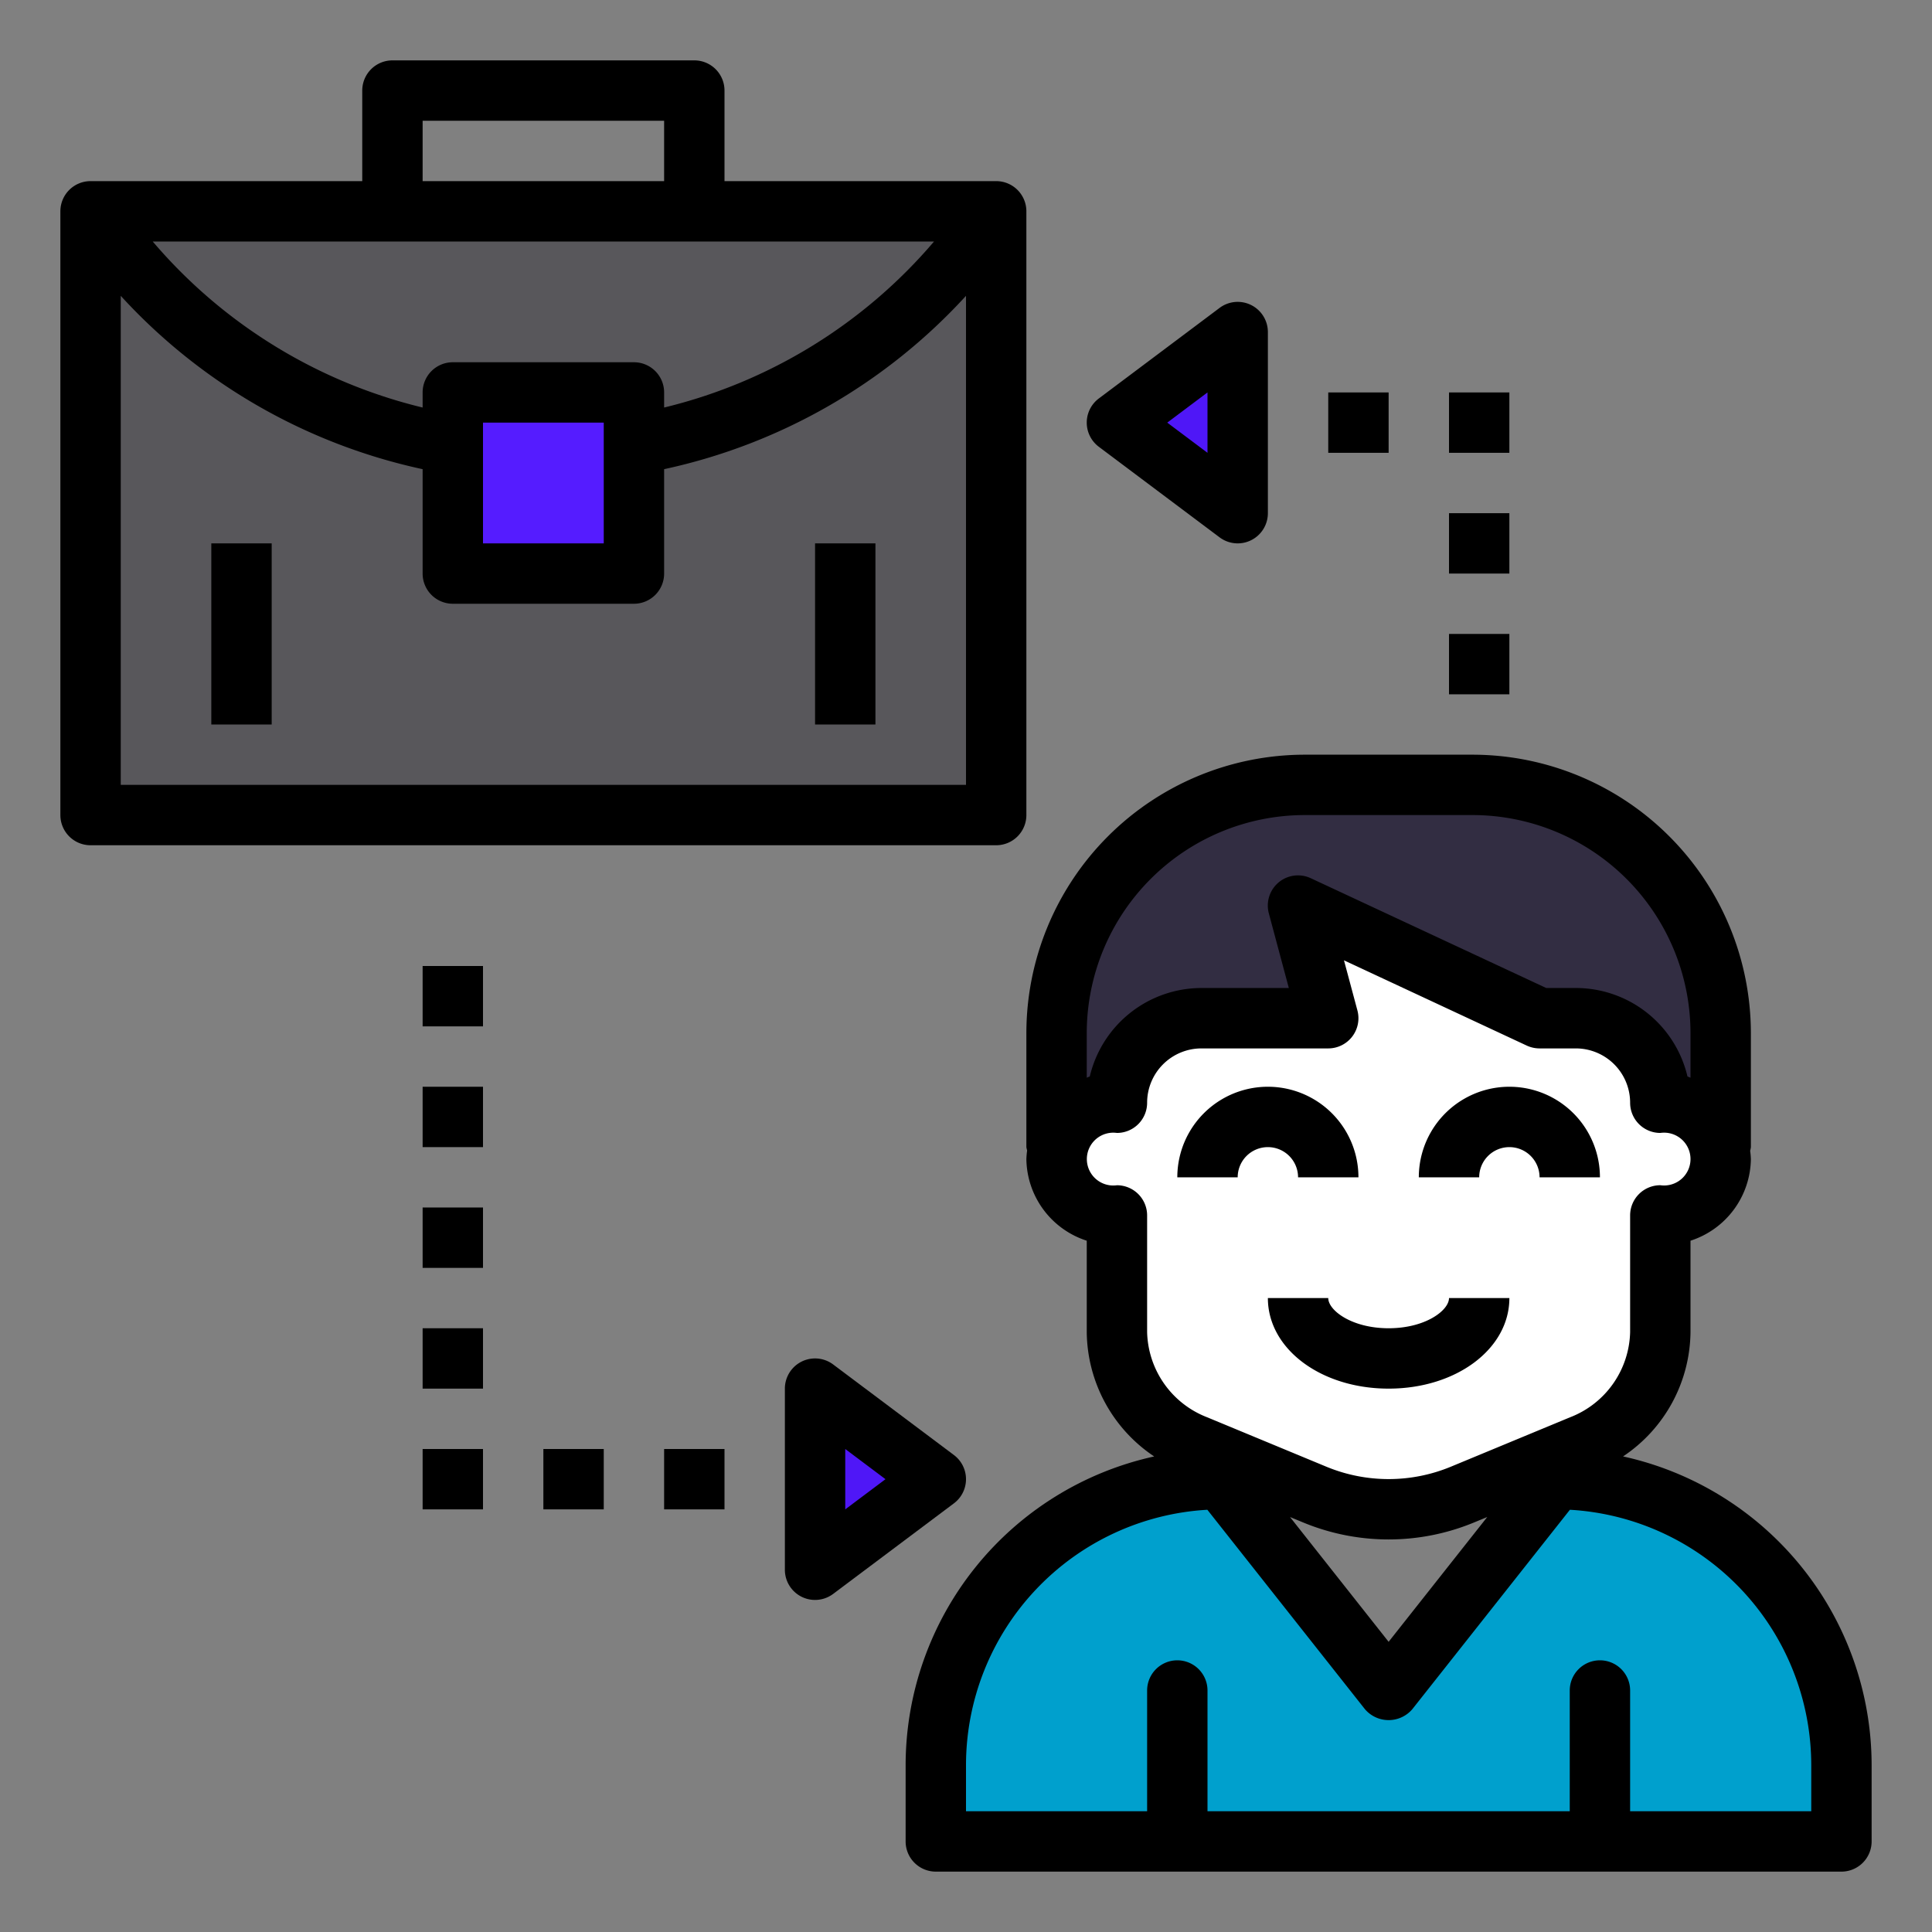 <svg xmlns="http://www.w3.org/2000/svg" viewBox="0 0 64 64" id="JobChangePeople"><rect x="0" y="0" width="64" height="64" fill="#808080" stroke="none"/><polygon fill="#4f17f7" points="31 49 27 46 27 52 31 49" class="colorf71735 svgShape"></polygon><polygon fill="#4f17f7" points="37 14 41 11 41 17 37 14" class="colorf71735 svgShape"></polygon><rect width="30" height="20" x="3" y="7" fill="#58575b" class="color4f5d75 svgShape"></rect><rect width="6" height="6" x="15" y="13" fill="#551cff" class="colorff9f1c svgShape"></rect><path fill="#00a0cd" d="M31,61H61V58.469A9.468,9.468,0,0,0,51.531,49L46,56l-5.531-7A9.468,9.468,0,0,0,31,58.469Z" class="color1b98e0 svgShape"></path><path d="M54 61H52V56a1 1 0 0 1 1-1h0a1 1 0 0 1 1 1zM40 61H38V56a1 1 0 0 1 1-1h0a1 1 0 0 1 1 1z" fill="#000000" class="color000000 svgShape"></path><path fill="#322d42" d="M56.95,38H57V34.22A8.22,8.22,0,0,0,48.78,26H43.22A8.22,8.22,0,0,0,35,34.22V38H56.95Z" class="color2d3142 svgShape"></path><path fill="#ffffff" d="M55,36.531h0a2.8,2.8,0,0,0-2.8-2.8H51L43,30l1,3.732H39.8a2.8,2.8,0,0,0-2.8,2.8h0A1.936,1.936,0,0,0,35,38.4h0a1.937,1.937,0,0,0,2,1.866h0v3.865a4.1,4.1,0,0,0,2.61,3.748l3.953,1.639a6.362,6.362,0,0,0,4.874,0l3.953-1.639A4.1,4.1,0,0,0,55,44.128V40.263h0A1.937,1.937,0,0,0,57,38.4h0A1.936,1.936,0,0,0,55,36.531Z" class="colorfec3a6 svgShape"></path><rect width="2" height="2" x="18" y="48" fill="#000000" class="color000000 svgShape"></rect><rect width="2" height="2" x="22" y="48" fill="#000000" class="color000000 svgShape"></rect><rect width="2" height="2" x="14" y="48" fill="#000000" class="color000000 svgShape"></rect><rect width="2" height="2" x="14" y="40" fill="#000000" class="color000000 svgShape"></rect><rect width="2" height="2" x="14" y="36" fill="#000000" class="color000000 svgShape"></rect><rect width="2" height="2" x="14" y="32" fill="#000000" class="color000000 svgShape"></rect><rect width="2" height="2" x="14" y="44" fill="#000000" class="color000000 svgShape"></rect><rect width="2" height="2" x="48" y="13" fill="#000000" class="color000000 svgShape"></rect><rect width="2" height="2" x="44" y="13" fill="#000000" class="color000000 svgShape"></rect><rect width="2" height="2" x="48" y="17" fill="#000000" class="color000000 svgShape"></rect><rect width="2" height="2" x="48" y="21" fill="#000000" class="color000000 svgShape"></rect><path d="M32 49a1 1 0 0 0-.4-.8l-4-3A1 1 0 0 0 26 46v6a1 1 0 0 0 1.6.8l4-3A1 1 0 0 0 32 49zm-4 1V48l1.333 1zM36 14a1 1 0 0 0 .4.8l4 3a1 1 0 0 0 .6.2 1 1 0 0 0 1-1V11a1 1 0 0 0-1.6-.8l-4 3A1 1 0 0 0 36 14zm4-1v2l-1.333-1zM34 27V7a1 1 0 0 0-1-1H24V3a1 1 0 0 0-1-1H13a1 1 0 0 0-1 1V6H3A1 1 0 0 0 2 7V27a1 1 0 0 0 1 1H33A1 1 0 0 0 34 27zM21 12H15a1 1 0 0 0-1 1v.5A16.993 16.993 0 0 1 5.059 8H30.941A16.993 16.993 0 0 1 22 13.5V13A1 1 0 0 0 21 12zm-1 2v4H16V14zM14 4h8V6H14zM4 26V9.8a18.97 18.97 0 0 0 10 5.742V19a1 1 0 0 0 1 1h6a1 1 0 0 0 1-1V15.542A18.975 18.975 0 0 0 32 9.8V26z" fill="#000000" class="color000000 svgShape"></path><rect width="2" height="6" x="27" y="18" fill="#000000" class="color000000 svgShape"></rect><rect width="2" height="6" x="7" y="18" fill="#000000" class="color000000 svgShape"></rect><path d="M53.766,48.246A5.013,5.013,0,0,0,56,44.128V41.1a2.882,2.882,0,0,0,2-2.7,2.585,2.585,0,0,0-.024-.278A.913.913,0,0,0,58,38V34.22A9.23,9.23,0,0,0,48.78,25H43.22A9.23,9.23,0,0,0,34,34.22V38a.848.848,0,0,0,.025.111A2.693,2.693,0,0,0,34,38.4a2.882,2.882,0,0,0,2,2.7v3.029a5.013,5.013,0,0,0,2.234,4.118A10.483,10.483,0,0,0,30,58.469V61a1,1,0,0,0,1,1H61a1,1,0,0,0,1-1V58.469A10.483,10.483,0,0,0,53.766,48.246ZM43.22,27h5.56A7.227,7.227,0,0,1,56,34.22V35.7c-.034-.012-.065-.029-.1-.039a3.8,3.8,0,0,0-3.7-2.932h-.979l-7.8-3.637a1,1,0,0,0-1.389,1.165l.662,2.472H39.8a3.806,3.806,0,0,0-3.7,2.932c-.035.01-.066.027-.1.039V34.22A7.227,7.227,0,0,1,43.22,27ZM37,39.263a.875.875,0,1,1,0-1.733,1,1,0,0,0,1-1,1.8,1.8,0,0,1,1.8-1.8H44a1,1,0,0,0,.966-1.258l-.445-1.66,6.056,2.825a1.014,1.014,0,0,0,.423.093h1.2a1.8,1.8,0,0,1,1.8,1.8,1,1,0,0,0,1,1,.875.875,0,1,1,0,1.732,1,1,0,0,0-1,1v3.865a3.106,3.106,0,0,1-1.993,2.824l-3.954,1.639a5.39,5.39,0,0,1-4.107,0l-3.953-1.639A3.106,3.106,0,0,1,38,44.128V40.263A1,1,0,0,0,37,39.263Zm12.267,10.99L46,54.387l-3.266-4.133.446.184a7.4,7.4,0,0,0,5.639,0ZM60,60H32V58.469a8.48,8.48,0,0,1,7.995-8.456l5.221,6.607a1.032,1.032,0,0,0,1.568,0l5.221-6.607A8.48,8.48,0,0,1,60,58.469Z" fill="#000000" class="color000000 svgShape"></path><path d="M42 38a1 1 0 0 1 1 1h2a3 3 0 0 0-6 0h2A1 1 0 0 1 42 38zM50 38a1 1 0 0 1 1 1h2a3 3 0 0 0-6 0h2A1 1 0 0 1 50 38zM44 43H42c0 1.683 1.757 3 4 3s4-1.317 4-3H48c0 .408-.779 1-2 1S44 43.408 44 43z" fill="#000000" class="color000000 svgShape"></path></svg>
